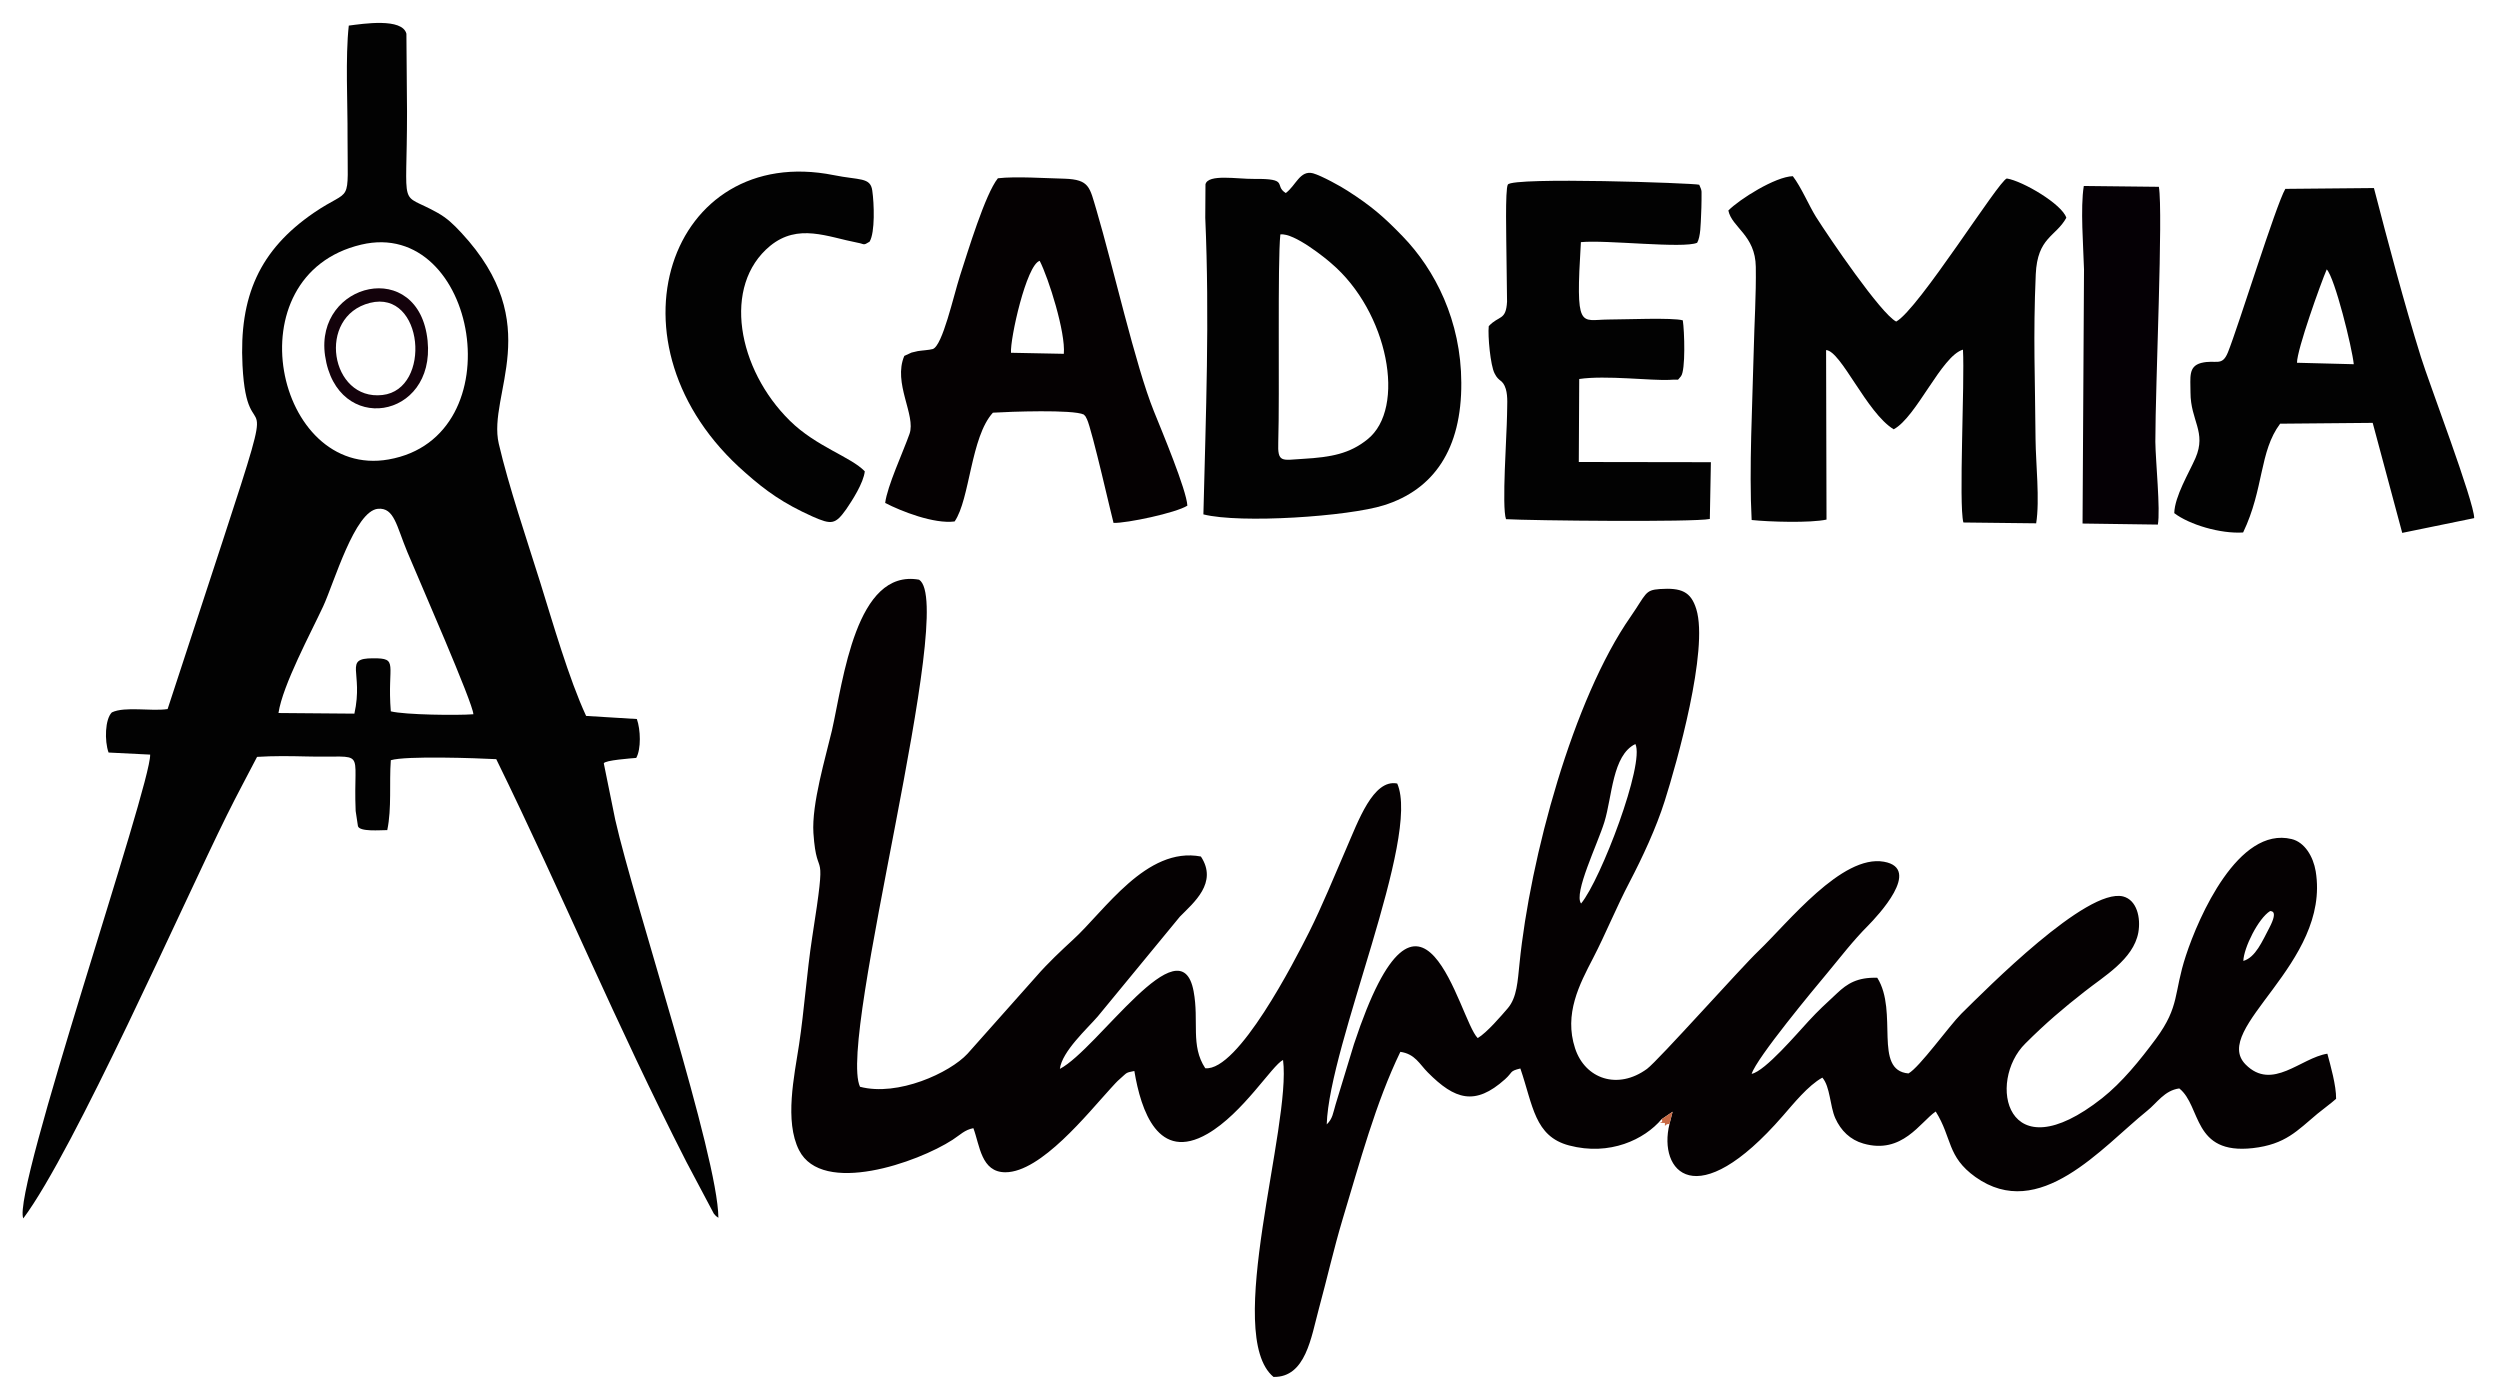 <?xml version="1.0" encoding="utf-8"?>
<!-- Generator: Adobe Illustrator 15.0.0, SVG Export Plug-In . SVG Version: 6.00 Build 0)  -->
<!DOCTYPE svg PUBLIC "-//W3C//DTD SVG 1.1//EN" "http://www.w3.org/Graphics/SVG/1.1/DTD/svg11.dtd">
<svg version="1.1" id="Layer_1" xmlns="http://www.w3.org/2000/svg" xmlns:xlink="http://www.w3.org/1999/xlink" x="0px" y="0px"
	 width="300px" height="167.459px" viewBox="0 0 300 167.459" enable-background="new 0 0 300 167.459" xml:space="preserve">
<g>
	<path fill-rule="evenodd" clip-rule="evenodd" fill="#050102" d="M269.199,115.313c0.051-1.573,1.797-5.117,3.221-5.991
		c0.05,0.051,1.047-0.174-0.102,2.022C271.471,112.94,270.673,114.888,269.199,115.313L269.199,115.313z M189.731,108.423
		c-0.924-1.223,1.972-7.112,2.796-9.783c0.947-3.069,0.947-8.012,3.718-9.359C197.394,91.626,192.103,105.553,189.731,108.423
		L189.731,108.423z M199.391,134.305l1.323-0.897l-0.375,1.473c-1.397,5.69,3.17,11.031,13.603-0.974
		c1.247-1.423,3.021-3.645,4.741-4.592c0.949,1.098,0.899,3.394,1.549,4.865c0.674,1.498,1.796,2.597,3.369,3.046
		c4.667,1.348,6.839-2.597,8.685-3.844c1.997,3.194,1.323,5.392,4.768,7.861c7.688,5.466,15.15-3.543,20.592-7.937
		c1.197-0.948,2.069-2.446,3.867-2.695c2.671,2.121,1.548,7.987,8.835,7.163c3.92-0.449,5.317-2.097,7.738-4.118
		c0.724-0.599,1.571-1.197,2.246-1.797c0.025-1.572-0.675-4.019-1.049-5.415c-3.195,0.499-6.613,4.517-9.809,1.297
		c-4.269-4.318,10.232-12.104,8.41-23.187c-0.298-1.772-1.322-3.494-2.895-3.868c-6.39-1.548-11.156,9.335-12.678,13.978
		c-1.499,4.542-0.699,6.038-3.595,9.982c-1.946,2.62-4.068,5.24-6.464,7.137c-11.581,9.136-13.827-2.021-9.21-6.563
		c2.446-2.445,4.567-4.242,7.089-6.214c2.32-1.846,5.865-3.868,6.465-7.088c0.323-1.797-0.177-3.918-1.823-4.344
		c-4.368-1.072-16.372,11.082-19.418,14.077c-1.472,1.473-5.017,6.438-6.339,7.163c-4.269-0.374-1.174-7.388-3.744-11.481
		c-2.396-0.073-3.595,0.7-4.817,1.848c-1.397,1.298-2.246,2.071-3.419,3.345c-1.348,1.447-5.215,6.014-6.838,6.339
		c0.598-1.921,7.537-10.258,9.06-12.08c1.598-1.922,3.095-3.893,4.916-5.715c1.099-1.124,6.516-6.838,1.897-7.662
		c-5.043-0.899-11.48,7.288-15.074,10.731c-2.023,1.922-11.981,13.103-13.354,14.127c-3.52,2.57-7.438,1.198-8.635-2.471
		c-1.349-4.119,0.523-7.662,2.17-10.833c1.523-2.944,2.771-6.063,4.394-9.159c1.497-2.871,3.169-6.439,4.193-9.684
		c1.446-4.543,5.29-18.145,3.794-23.011c-0.649-2.122-1.798-2.597-4.393-2.422c-1.798,0.125-1.599,0.574-3.495,3.32
		c-6.913,9.908-12.055,28.926-13.328,41.605c-0.225,2.121-0.299,4.068-1.398,5.366c-0.797,0.924-2.495,2.92-3.617,3.595
		c-2.247-2.172-6.64-24.109-14.851,0.724l-2.197,7.212c-0.324,1.073-0.349,1.723-1.073,2.422c0.299-9.634,11.307-34.393,8.46-40.907
		c-2.894-0.574-4.69,4.543-6.139,7.862c-1.473,3.394-2.844,6.788-4.442,9.983c-1.723,3.419-8.511,16.697-12.454,16.322
		c-1.797-2.72-0.724-5.616-1.398-9.233c-1.547-8.336-11.506,6.938-16.048,9.309c0.25-2.097,3.319-4.866,4.542-6.29l9.859-11.979
		c1.647-1.673,4.592-4.068,2.521-7.214c-6.539-1.247-11.556,6.539-15.374,10.009c-1.323,1.223-2.97,2.745-4.418,4.418l-8.211,9.235
		c-2.122,2.295-8.361,5.166-12.904,3.968c-2.746-5.84,11.73-57.904,7.088-60.849c-7.587-1.348-9.085,12.005-10.458,18.095
		c-0.749,3.194-2.446,8.81-2.221,12.305c0.424,6.314,1.722,0.574-0.149,12.528c-0.649,4.242-0.948,8.711-1.573,12.854
		c-0.574,3.77-1.771,9.185,0,12.68c2.795,5.491,14.227,1.474,18.42-1.248c0.923-0.599,1.447-1.197,2.496-1.398
		c0.773,2.047,0.923,5.292,3.843,5.292c4.269,0,9.884-7.063,12.629-10.059c0.45-0.474,0.674-0.773,1.173-1.198
		c0.874-0.773,0.624-0.674,1.673-0.897c0.798,4.791,2.87,10.957,8.785,7.537c4.268-2.472,7.737-8.212,9.059-8.86
		c1.025,7.888-7.187,33.02-1.146,38.036c3.867,0.076,4.517-4.767,5.439-8.161c1.025-3.769,1.773-7.138,2.846-10.732
		c2.098-6.938,3.969-13.977,6.938-20.116c1.772,0.25,2.297,1.474,3.296,2.471c3.244,3.27,5.665,4.043,9.259,0.823
		c0.973-0.873,0.5-0.974,1.847-1.298c1.522,4.442,1.697,8.137,5.841,9.235C193.177,138.748,197.344,136.728,199.391,134.305
		L199.391,134.305z"/>
	<path fill-rule="evenodd" clip-rule="evenodd" fill="#020202" d="M42.527,85.637l-9.11-0.075c0.499-3.345,3.918-9.684,5.366-12.804
		c1.298-2.795,3.794-11.48,6.589-11.705c1.947-0.15,2.197,2.046,3.52,5.216c1.373,3.294,7.912,18.195,7.912,19.442
		c-1.922,0.15-8.211,0.076-9.908-0.35c-0.45-5.665,1.023-6.389-2.146-6.364C41.154,78.998,43.649,80.595,42.527,85.637
		L42.527,85.637z M43.35,29.355c13.927-3.294,18.569,23.111,3.27,25.782C33.093,57.508,27.801,33.024,43.35,29.355L43.35,29.355z
		 M20.114,85.087c-1.972,0.3-5.116-0.35-6.688,0.399c-0.824,0.799-0.898,3.419-0.399,4.818l4.992,0.249
		c0.1,3.742-16.623,52.486-15.225,55.656c6.115-8.186,19.118-37.662,24.434-48.394c1.224-2.471,2.521-4.866,3.619-6.989
		c1.997-0.125,3.918-0.1,5.916-0.05c7.437,0.2,5.59-1.248,5.915,6.54l0.274,1.821c0.2,0.699,2.67,0.476,3.519,0.476
		c0.55-2.646,0.225-5.616,0.425-8.387c1.797-0.549,10.307-0.25,12.654-0.125c8.062,16.472,14.326,31.698,22.812,48.318l3.295,6.216
		c0.374,0.425,0.125,0.174,0.549,0.499c-0.05-7.388-10.108-37.713-12.379-47.771l-1.373-6.763c0.125-0.374,3.319-0.599,3.894-0.649
		c0.599-1.073,0.524-3.394,0.075-4.667l-6.09-0.373c-2.072-4.468-3.994-11.183-5.516-16.049c-1.598-5.116-3.769-11.481-4.967-16.623
		c-1.373-5.965,5.741-14.301-4.493-25.308c-0.974-1.047-1.696-1.747-2.895-2.42c-4.667-2.621-3.62,0.199-3.62-12.08l-0.074-9.385
		c-0.5-1.921-5.192-1.198-6.915-0.973c-0.423,3.819-0.125,9.334-0.149,13.328c0,8.561,0.624,5.94-4.043,9.134
		c-6.515,4.468-8.986,10.033-8.561,18.319c0.574,11.282,4.742-0.673-2.346,20.966L20.114,85.087z"/>
	<path fill-rule="evenodd" clip-rule="evenodd" fill="#020202" d="M207.402,25.262c0.424,2.046,3.243,2.945,3.294,6.764
		c0.051,3.369-0.175,6.738-0.249,10.057c-0.15,6.265-0.574,14.227-0.249,20.317c2.046,0.224,7.063,0.374,8.983-0.05l-0.05-20.342
		c1.797,0.1,4.869,7.538,8.112,9.509c2.744-1.473,5.739-8.811,8.312-9.559c0.225,3.993-0.524,18.519,0.049,20.741l8.735,0.1
		c0.449-2.77-0.049-7.238-0.074-10.083c-0.05-7.213-0.3-12.33,0.025-19.792c0.2-4.468,2.396-4.493,3.669-6.789
		c-0.499-1.622-5.192-4.393-7.138-4.717c-0.948,0.2-10.608,15.724-13.279,17.171c-1.848-0.948-8.036-10.059-9.633-12.579
		c-0.85-1.373-1.773-3.569-2.771-4.867C213.042,21.193,208.726,23.914,207.402,25.262L207.402,25.262z"/>
	<path fill-rule="evenodd" clip-rule="evenodd" fill="#020202" d="M153.642,28.132c1.647-0.225,5.44,2.87,6.115,3.469
		c6.813,5.79,9.06,17.396,4.316,21.14c-2.121,1.697-4.292,2.122-7.712,2.321c-2.546,0.149-3.068,0.523-2.969-2.021
		C153.567,47.35,153.293,31.427,153.642,28.132L153.642,28.132z M154.29,23.166c-1.472-0.923,0.499-1.747-3.818-1.697
		c-1.972,0.025-5.516-0.624-5.815,0.649l-0.025,4.018c0.524,12.13,0.075,23.387-0.225,35.59c4.443,1.124,17.421,0.25,21.665-1.097
		c5.965-1.872,9.334-6.714,9.284-14.701c-0.025-7.438-3.145-13.552-7.038-17.57c-2.172-2.247-3.719-3.619-6.614-5.466
		c-0.748-0.5-3.145-1.822-4.144-2.097C155.987,20.395,155.514,22.267,154.29,23.166L154.29,23.166z"/>
	<path fill-rule="evenodd" clip-rule="evenodd" fill="#050102" d="M121.32,42.333c-0.125-1.647,1.847-10.557,3.444-11.032
		c1.073,2.097,3.12,8.585,2.896,11.157L121.32,42.333z M108.517,42.708c-1.398,3.27,1.422,7.114,0.624,9.36
		c-0.774,2.196-2.67,6.264-2.92,8.286c1.922,0.998,5.865,2.546,8.335,2.221c1.847-2.696,1.923-10.133,4.593-13.053
		c2.022-0.125,9.634-0.4,10.907,0.224c0.225,0.25,0.175,0.125,0.374,0.549c0.6,1.198,3.12,12.329,3.195,12.454
		c1.573,0.05,7.487-1.198,8.86-2.071c-0.1-1.897-3.095-9.035-4.019-11.331c-2.196-5.417-4.917-17.472-6.889-24.135
		c-0.824-2.72-0.798-3.669-3.843-3.769c-2.296-0.05-5.816-0.3-7.987-0.05c-1.523,1.896-3.594,8.761-4.542,11.68
		c-0.799,2.496-2.097,8.411-3.27,8.811c-0.424,0.124-1.373,0.174-1.797,0.249c-0.074,0.025-0.673,0.15-0.748,0.175L108.517,42.708z"
		/>
	<path fill-rule="evenodd" clip-rule="evenodd" fill="#020202" d="M275.638,43.531c0-1.597,2.871-9.584,3.57-11.206
		c0.974,1.023,3.045,9.383,3.244,11.381L275.638,43.531z M262.859,47.101c0,3.37,1.947,4.742,0.6,7.862
		c-0.773,1.772-2.497,4.593-2.547,6.614c1.797,1.373,5.517,2.496,8.262,2.321c2.521-5.267,1.922-9.684,4.443-13.054l11.106-0.1
		l3.544,13.203l8.636-1.772c0.025-1.897-5.466-16.323-6.389-19.318c-2.047-6.563-3.919-13.678-5.642-20.291l-10.633,0.099
		c-1.123,1.922-5.615,16.449-6.888,19.618c-0.724,1.772-1.423,0.823-3.22,1.273C262.585,43.98,262.859,45.254,262.859,47.101
		L262.859,47.101z"/>
	<path fill-rule="evenodd" clip-rule="evenodd" fill="#020202" d="M180.771,30.279l0.075,5.915
		c-0.125,2.321-0.974,1.623-2.197,2.946c-0.124,1.173,0.201,4.716,0.7,5.666c0.523,1.073,0.972,0.673,1.347,1.871
		c0.274,0.924,0.15,2.097,0.15,3.095c-0.026,2.346-0.649,11.082-0.125,12.529c3.045,0.175,22.536,0.375,24.459-0.025l0.126-6.813
		l-15.85-0.024l0.05-9.959c3.17-0.474,8.735,0.226,10.881,0.101c1.324-0.101,0.749,0.199,1.324-0.425
		c0.573-0.674,0.424-5.466,0.225-6.714c-1.174-0.35-6.989-0.1-8.936-0.1c-3.394,0.025-3.943,1.398-3.294-9.285
		c3.02-0.299,12.304,0.799,13.951,0.075c0.424-0.724,0.424-2.321,0.474-3.345c0.025-0.549,0.051-1.198,0.051-1.722
		c-0.025-1.123,0.125-1.048-0.275-1.897c-0.649-0.2-22.312-0.949-22.962-0.025C180.597,22.641,180.771,29.13,180.771,30.279
		L180.771,30.279z"/>
	<path fill-rule="evenodd" clip-rule="evenodd" fill="#020202" d="M103.774,56.56c-1.672-1.748-5.815-2.945-8.984-6.065
		c-6.291-6.189-8.162-16.223-2.372-20.99c3.37-2.746,6.864-1.073,10.507-0.375c0.849,0.15,0.625,0.375,1.422-0.125
		c0.674-1.098,0.55-4.593,0.325-6.14c-0.224-1.623-1.547-1.223-4.617-1.847c-19.717-3.944-28.228,20.366-10.607,35.716
		c2.446,2.17,4.542,3.668,8.037,5.241c2.321,1.024,2.745,0.974,4.068-0.874C102.252,60.079,103.625,57.957,103.774,56.56
		L103.774,56.56z"/>
	<path fill-rule="evenodd" clip-rule="evenodd" fill="#050005" d="M249.906,62.825l9.035,0.125c0.324-1.747-0.274-7.637-0.3-9.934
		c0-6.838,0.949-27.479,0.424-30.599l-9.01-0.1c-0.424,2.621-0.05,7.288,0.026,10.009L249.906,62.825z"/>
	<path fill-rule="evenodd" clip-rule="evenodd" fill="#13020B" d="M44.399,36.344c6.464-1.623,7.438,10.382,1.498,11.057
		C39.632,48.124,37.959,37.965,44.399,36.344L44.399,36.344z M39.007,42.683c1.398,9.609,13.253,7.663,12.305-1.796
		C50.289,30.853,37.735,33.848,39.007,42.683L39.007,42.683z"/>
	<path fill-rule="evenodd" clip-rule="evenodd" fill="#C86A45" d="M199.391,134.305c0.425,0.625-1.173,0.374,0.399,0.449
		c0,0.774-0.074,0.051,0.549,0.126l0.375-1.473L199.391,134.305z"/>
</g>
</svg>
